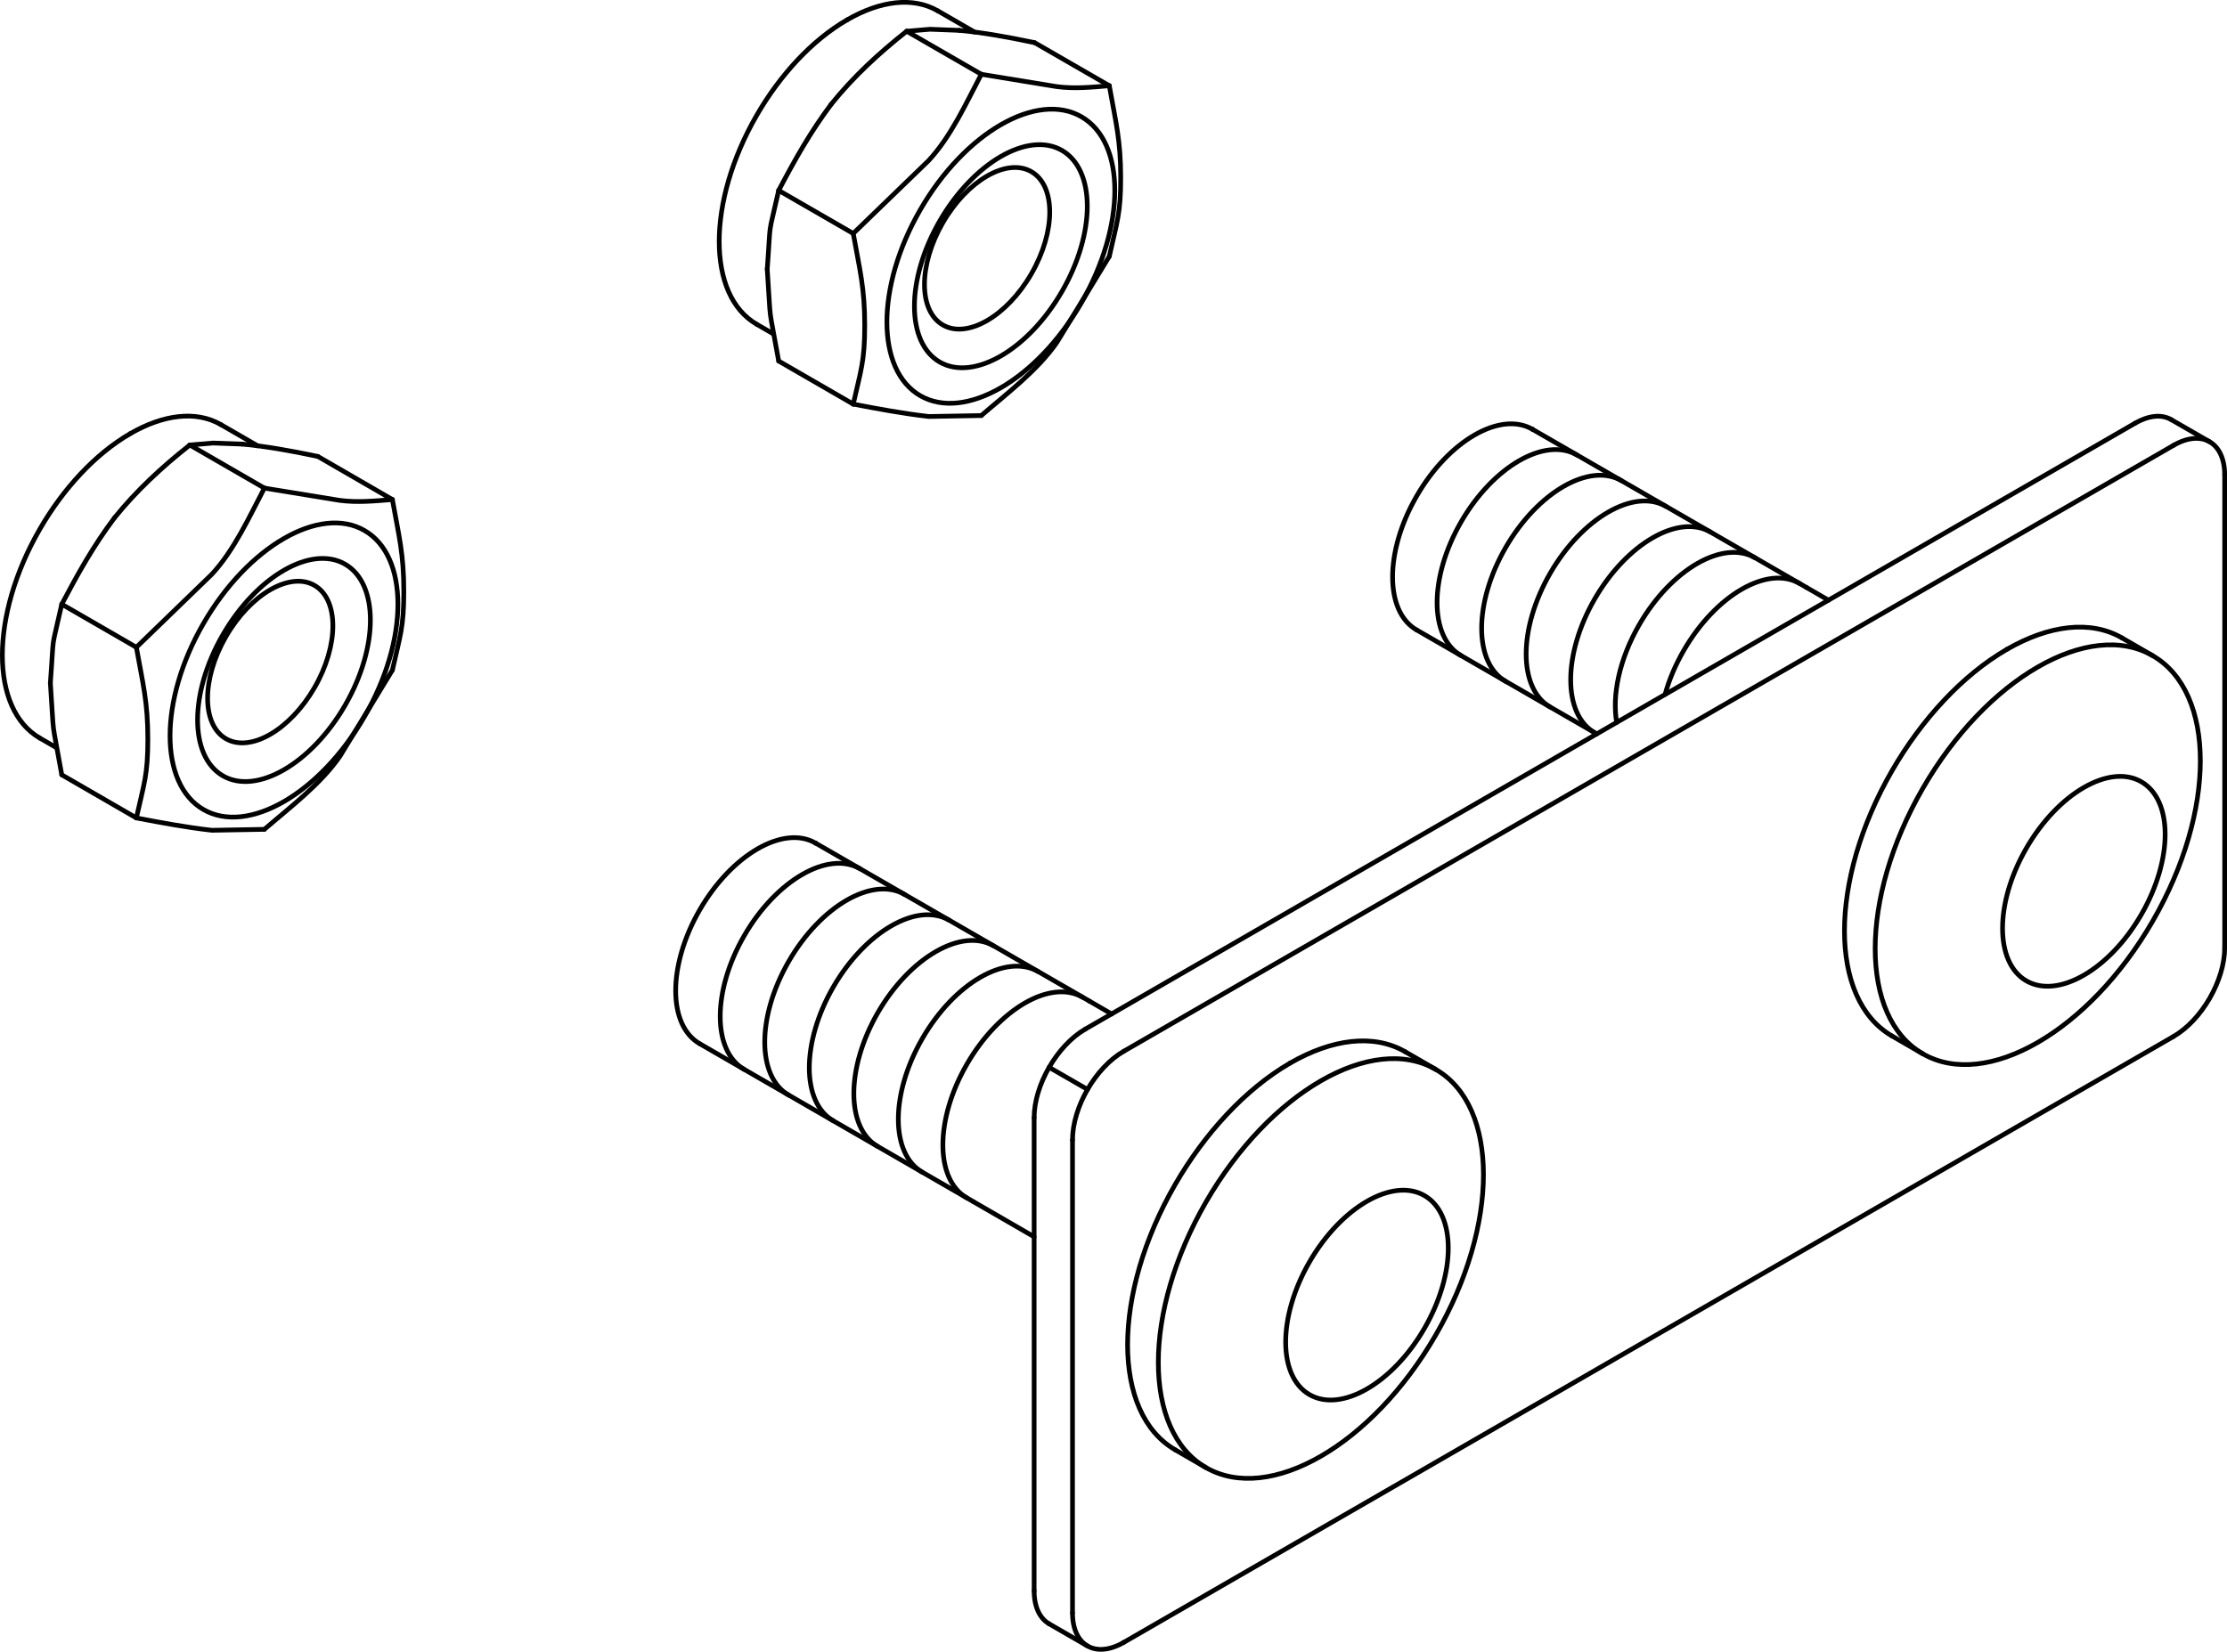 <?xml version="1.0" encoding="iso-8859-1"?>
<!DOCTYPE svg PUBLIC "-//W3C//DTD SVG 1.1//EN" "http://www.w3.org/Graphics/SVG/1.1/DTD/svg11.dtd">
<!-- Generator: Arbortext IsoDraw 7.0 -->
<svg id="Standardebene" width="100%" height="100%" viewBox="0 0 61.506 45.63"
 xmlns="http://www.w3.org/2000/svg" xmlns:xlink="http://www.w3.org/1999/xlink"
 fill-rule="evenodd" clip-rule="evenodd" stroke="#000000" stroke-linecap="round" fill="none" xml:space="preserve">
 <g>
  <line stroke-width="0.13" x1="49.89" y1="16.228" x2="42.323" y2="11.859"/>
  <line stroke-width="0.13" x1="28.975" y1="44.859" x2="30.036" y2="45.472"/>
  <line stroke-width="0.13" x1="30.091" y1="27.658" x2="22.524" y2="23.291"/>
  <line stroke-width="0.13" x1="61.027" y1="12.205" x2="59.966" y2="11.593"/>
  <line stroke-width="0.13" x1="39.655" y1="29.545" x2="38.807" y2="29.054"/>
  <line stroke-width="0.13" x1="32.457" y1="40.052" x2="33.305" y2="40.542"/>
  <line stroke-width="0.13" x1="59.454" y1="18.114" x2="58.606" y2="17.623"/>
  <line stroke-width="0.13" x1="52.256" y1="28.621" x2="53.104" y2="29.111"/>
  <line stroke-width="0.13" x1="28.975" y1="29.486" x2="30.036" y2="30.097"/>
  <line stroke-width="0.13" x1="26.89" y1="33.201" x2="28.561" y2="34.167"/>
  <line stroke-width="0.13" x1="7.117" y1="12.317" x2="6.1" y2="11.73"/>
  <line stroke-width="0.13" x1="26.916" y1="0.886" x2="25.899" y2="0.299"/>
  <line stroke-width="0.13" x1="20.899" y1="8.958" x2="21.359" y2="9.224"/>
  <line stroke-width="0.13" x1="39.124" y1="17.402" x2="44.1" y2="20.275"/>
  <line stroke-width="0.13" x1="50.5" y1="16.58" x2="49.89" y2="16.228"/>
  <line stroke-width="0.13" x1="1.1" y1="20.39" x2="1.56" y2="20.655"/>
  <line stroke-width="0.13" x1="30.701" y1="28.012" x2="30.091" y2="27.658"/>
  <line stroke-width="0.13" x1="19.324" y1="28.833" x2="26.89" y2="33.201"/>
  <line stroke-width="0.13" x1="42.323" y1="11.859" x2="42.323" y2="11.859"/>
  <line stroke-width="0.13" x1="22.524" y1="23.291" x2="22.524" y2="23.291"/>
  <line stroke-width="0.13" x1="61.442" y1="26.184" x2="61.442" y2="13.121"/>
  <line stroke-width="0.13" x1="58.966" y1="11.692" x2="29.975" y2="28.429"/>
  <line stroke-width="0.13" x1="28.561" y1="30.879" x2="28.561" y2="43.944"/>
  <line stroke-width="0.13" x1="60.027" y1="12.304" x2="31.036" y2="29.042"/>
  <line stroke-width="0.13" x1="29.621" y1="31.492" x2="29.621" y2="44.555"/>
  <line stroke-width="0.13" x1="31.036" y1="45.372" x2="60.027" y2="28.634"/>
  <line stroke-width="0.13" x1="21.506" y1="9.974" x2="23.565" y2="11.164"/>
  <line stroke-width="0.13" x1="28.576" y1="1.179" x2="30.637" y2="2.368"/>
  <line stroke-width="0.13" x1="23.565" y1="6.45" x2="21.506" y2="5.261"/>
  <line stroke-width="0.13" x1="27.102" y1="2.052" x2="25.041" y2="0.863"/>
  <line stroke-width="0.13" x1="7.302" y1="13.484" x2="5.242" y2="12.294"/>
  <line stroke-width="0.13" x1="8.778" y1="12.609" x2="10.837" y2="13.8"/>
  <line stroke-width="0.13" x1="1.706" y1="21.405" x2="3.766" y2="22.596"/>
  <line stroke-width="0.13" x1="3.766" y1="17.882" x2="1.706" y2="16.692"/>
  <g>
   <path stroke-width="0.13" d="M31.036 29.042C30.254 29.493 29.621 30.589 29.621 31.492"/>
  </g>
  <g>
   <path stroke-width="0.13" d="M29.975 28.429C29.195 28.881 28.561 29.978 28.561 30.879"/>
  </g>
  <g>
   <path stroke-width="0.13" d="M59.454 18.114C57.701 17.1 54.857 18.742 53.104 21.78C51.351 24.817 51.351 28.1 53.104 29.111C54.859 30.125 57.701 28.483 59.454 25.446C61.209 22.408 61.207 19.126 59.454 18.114"/>
  </g>
  <g>
   <path stroke-width="0.13" d="M55.965 27.097C56.841 27.603 58.264 26.783 59.14 25.263C60.017 23.745 60.017 22.103 59.14 21.597C58.264 21.091 56.841 21.913 55.965 23.431C55.088 24.949 55.088 26.591 55.965 27.097"/>
  </g>
  <g>
   <path stroke-width="0.13" d="M42.323 11.859C41.439 11.349 40.006 12.176 39.124 13.708C38.24 15.237 38.24 16.893 39.124 17.402"/>
  </g>
  <g>
   <path stroke-width="0.13" d="M33.305 40.542C35.06 41.555 37.902 39.914 39.655 36.877C41.409 33.84 41.409 30.556 39.655 29.545C37.902 28.532 35.058 30.173 33.305 33.21C31.553 36.247 31.553 39.53 33.305 40.542"/>
  </g>
  <g>
   <path stroke-width="0.13" d="M39.341 33.029C38.465 32.523 37.042 33.344 36.165 34.862C35.289 36.381 35.289 38.021 36.165 38.527C37.042 39.034 38.465 38.213 39.341 36.695C40.218 35.176 40.218 33.534 39.341 33.029"/>
  </g>
  <g>
   <path stroke-width="0.13" d="M22.524 23.291C21.64 22.78 20.207 23.608 19.324 25.138C18.44 26.669 18.44 28.324 19.324 28.833"/>
  </g>
  <g>
   <path stroke-width="0.13" d="M38.807 29.054C37.93 28.548 36.781 28.705 35.631 29.368"/>
  </g>
  <g>
   <path stroke-width="0.13" d="M35.631 29.368C34.393 30.085 33.27 31.314 32.457 32.72C30.704 35.758 30.704 39.04 32.457 40.052C32.457 40.052 32.457 40.052 32.457 40.052"/>
  </g>
  <g>
   <path stroke-width="0.13" d="M58.606 17.623C57.729 17.117 56.581 17.274 55.43 17.937"/>
  </g>
  <g>
   <path stroke-width="0.13" d="M55.43 17.937C54.192 18.653 53.069 19.882 52.256 21.289C50.503 24.327 50.503 27.609 52.256 28.621"/>
  </g>
  <g>
   <path stroke-width="0.13" d="M28.561 43.944C28.561 44.395 28.719 44.71 28.975 44.859"/>
  </g>
  <g>
   <path stroke-width="0.13" d="M61.442 13.121C61.442 12.218 60.808 11.853 60.027 12.304"/>
  </g>
  <g>
   <path stroke-width="0.13" d="M60.027 28.634C60.808 28.182 61.442 27.086 61.442 26.184"/>
  </g>
  <g>
   <path stroke-width="0.13" d="M29.621 44.555C29.621 45.457 30.254 45.823 31.036 45.372"/>
  </g>
  <g>
   <path stroke-width="0.13" d="M59.966 11.593C59.691 11.433 59.329 11.483 58.966 11.692"/>
  </g>
  <g>
   <path stroke-width="0.13" d="M25.899 0.299C25.208 -0.099 24.303 0.024 23.399 0.547"/>
  </g>
  <g>
   <path stroke-width="0.13" d="M23.399 0.547C22.422 1.11 21.539 2.077 20.899 3.185C19.518 5.577 19.518 8.162 20.899 8.958"/>
  </g>
  <g>
   <path stroke-width="0.13" d="M29.867 3.225C28.638 2.516 26.646 3.665 25.417 5.794C24.187 7.923 24.187 10.223 25.417 10.932C26.646 11.641 28.638 10.492 29.867 8.362C31.096 6.235 31.096 3.934 29.867 3.225"/>
  </g>
  <g>
   <path stroke-width="0.13" d="M29.329 4.155C28.397 3.617 26.887 4.49 25.954 6.105C25.022 7.719 25.022 9.464 25.954 10.002C26.887 10.539 28.397 9.666 29.329 8.053C30.262 6.439 30.262 4.694 29.329 4.155"/>
  </g>
  <g>
   <path stroke-width="0.13" d="M28.484 4.742C27.809 4.352 26.714 4.984 26.039 6.153C25.364 7.323 25.364 8.587 26.039 8.977C26.714 9.368 27.809 8.734 28.484 7.565C29.161 6.395 29.161 5.131 28.484 4.742"/>
  </g>
  <g>
   <path stroke-width="0.13" d="M10.067 14.656C8.839 13.946 6.846 15.096 5.618 17.225C4.389 19.353 4.389 21.653 5.618 22.364C6.846 23.073 8.839 21.923 10.067 19.794C11.297 17.666 11.297 15.365 10.067 14.656"/>
  </g>
  <g>
   <path stroke-width="0.13" d="M6.1 11.73C5.41 11.332 4.504 11.455 3.601 11.977"/>
  </g>
  <g>
   <path stroke-width="0.13" d="M3.601 11.977C2.624 12.541 1.74 13.509 1.1 14.617C-0.28 17.007 -0.28 19.593 1.1 20.39"/>
  </g>
  <g>
   <path stroke-width="0.13" d="M6.155 21.432C7.088 21.971 8.599 21.097 9.531 19.484C10.462 17.87 10.462 16.125 9.531 15.586C8.599 15.048 7.088 15.92 6.155 17.536C5.224 19.149 5.224 20.894 6.155 21.432"/>
  </g>
  <g>
   <path stroke-width="0.13" d="M8.686 16.172C8.01 15.782 6.916 16.414 6.24 17.585C5.565 18.754 5.565 20.018 6.24 20.408C6.916 20.798 8.01 20.166 8.686 18.996C9.362 17.826 9.362 16.562 8.686 16.172"/>
  </g>
  <path stroke-width="0.13" d="M28.576 1.179C27.806 1.016 27.096 0.892 26.492 0.839"/>
  <path stroke-width="0.13" d="M25.041 0.863C24.269 1.471 23.559 2.131 22.957 2.879"/>
  <path stroke-width="0.13" d="M8.778 12.609C8.006 12.446 7.296 12.323 6.694 12.269"/>
  <path stroke-width="0.13" d="M5.242 12.294C4.471 12.901 3.761 13.561 3.158 14.31"/>
  <path stroke-width="0.13" d="M3.766 17.882L5.847 15.868C6.471 15.198 6.887 14.272 7.302 13.484"/>
  <path stroke-width="0.13" d="M3.158 14.31C2.577 15.086 2.165 15.823 1.706 16.692"/>
  <path stroke-width="0.13" d="M6.694 12.269L5.884 12.239L5.242 12.294"/>
  <path stroke-width="0.13" d="M7.302 13.484L9.382 13.823C9.869 13.888 10.352 13.84 10.837 13.8"/>
  <path stroke-width="0.13" d="M10.837 13.8C11.019 14.818 11.153 15.305 11.153 16.338C11.154 17.33 11.048 17.57 10.837 18.513"/>
  <path stroke-width="0.13" d="M3.766 22.596C3.977 21.652 4.083 21.414 4.083 20.42C4.083 19.388 3.948 18.902 3.766 17.882"/>
  <path stroke-width="0.13" d="M7.302 22.911L5.854 22.937C5.147 22.858 4.469 22.73 3.766 22.596"/>
  <path stroke-width="0.13" d="M10.837 18.513L9.39 20.89C8.853 21.669 7.996 22.312 7.302 22.911"/>
  <path stroke-width="0.13" d="M1.391 18.867C1.506 20.544 1.403 19.696 1.706 21.405"/>
  <path stroke-width="0.13" d="M1.706 16.692C1.393 18.094 1.503 17.37 1.391 18.867"/>
  <path stroke-width="0.13" d="M21.19 7.435C21.304 9.112 21.202 8.266 21.506 9.974"/>
  <path stroke-width="0.13" d="M30.637 7.083L29.189 9.46C28.652 10.237 27.795 10.881 27.102 11.48"/>
  <path stroke-width="0.13" d="M27.102 11.48L25.652 11.506C24.946 11.426 24.268 11.298 23.565 11.164"/>
  <path stroke-width="0.13" d="M21.506 5.261C21.192 6.663 21.301 5.939 21.19 7.435"/>
  <path stroke-width="0.13" d="M23.565 11.164C23.777 10.221 23.882 9.983 23.882 8.99C23.882 7.956 23.748 7.471 23.565 6.45"/>
  <path stroke-width="0.13" d="M30.637 2.368C30.818 3.389 30.952 3.874 30.952 4.907C30.954 5.9 30.847 6.137 30.637 7.083"/>
  <path stroke-width="0.13" d="M23.565 6.45L25.646 4.437C26.269 3.767 26.686 2.841 27.102 2.052"/>
  <path stroke-width="0.13" d="M27.102 2.052L29.181 2.392C29.669 2.458 30.15 2.41 30.637 2.368"/>
  <path stroke-width="0.13" d="M22.957 2.879C22.376 3.657 21.963 4.392 21.506 5.261"/>
  <path stroke-width="0.13" d="M26.492 0.839L25.684 0.808L25.041 0.863"/>
  <g>
   <path stroke-width="0.13" d="M43.554 12.57C42.67 12.06 41.237 12.887 40.353 14.417C39.469 15.948 39.469 17.603 40.353 18.112"/>
  </g>
  <g>
   <path stroke-width="0.13" d="M23.754 24.001C22.87 23.49 21.437 24.318 20.554 25.849C19.67 27.379 19.67 29.033 20.554 29.544"/>
  </g>
  <g>
   <path stroke-width="0.13" d="M44.783 13.279C43.899 12.769 42.466 13.596 41.582 15.128C40.7 16.658 40.7 18.312 41.582 18.823"/>
  </g>
  <g>
   <path stroke-width="0.13" d="M24.984 24.71C24.1 24.201 22.667 25.027 21.783 26.559C20.9 28.088 20.9 29.743 21.783 30.254"/>
  </g>
  <g>
   <path stroke-width="0.13" d="M46.012 13.99C45.13 13.48 43.697 14.307 42.813 15.837C41.929 17.367 41.929 19.022 42.813 19.533"/>
  </g>
  <g>
   <path stroke-width="0.13" d="M26.213 25.42C25.33 24.911 23.897 25.737 23.013 27.268C22.131 28.798 22.131 30.454 23.013 30.963"/>
  </g>
  <g>
   <path stroke-width="0.13" d="M47.243 14.699C46.359 14.189 44.926 15.016 44.042 16.548C43.159 18.077 43.159 19.733 44.042 20.242"/>
  </g>
  <g>
   <path stroke-width="0.13" d="M27.443 26.131C26.561 25.62 25.128 26.448 24.243 27.978C23.361 29.509 23.361 31.164 24.243 31.673"/>
  </g>
  <g>
   <path stroke-width="0.13" d="M48.472 15.41C47.588 14.9 46.156 15.727 45.273 17.257C44.725 18.207 44.517 19.204 44.651 19.957"/>
  </g>
  <g>
   <path stroke-width="0.13" d="M28.673 26.841C27.789 26.33 26.358 27.158 25.474 28.689C24.589 30.219 24.589 31.873 25.474 32.384"/>
  </g>
  <g>
   <path stroke-width="0.13" d="M49.703 16.12C48.819 15.609 47.387 16.437 46.503 17.968C46.265 18.379 46.091 18.8 45.987 19.184"/>
  </g>
  <g>
   <path stroke-width="0.13" d="M29.903 27.551C29.019 27.041 27.588 27.868 26.704 29.399C25.82 30.929 25.82 32.584 26.704 33.094"/>
  </g>
 </g>
</svg>
